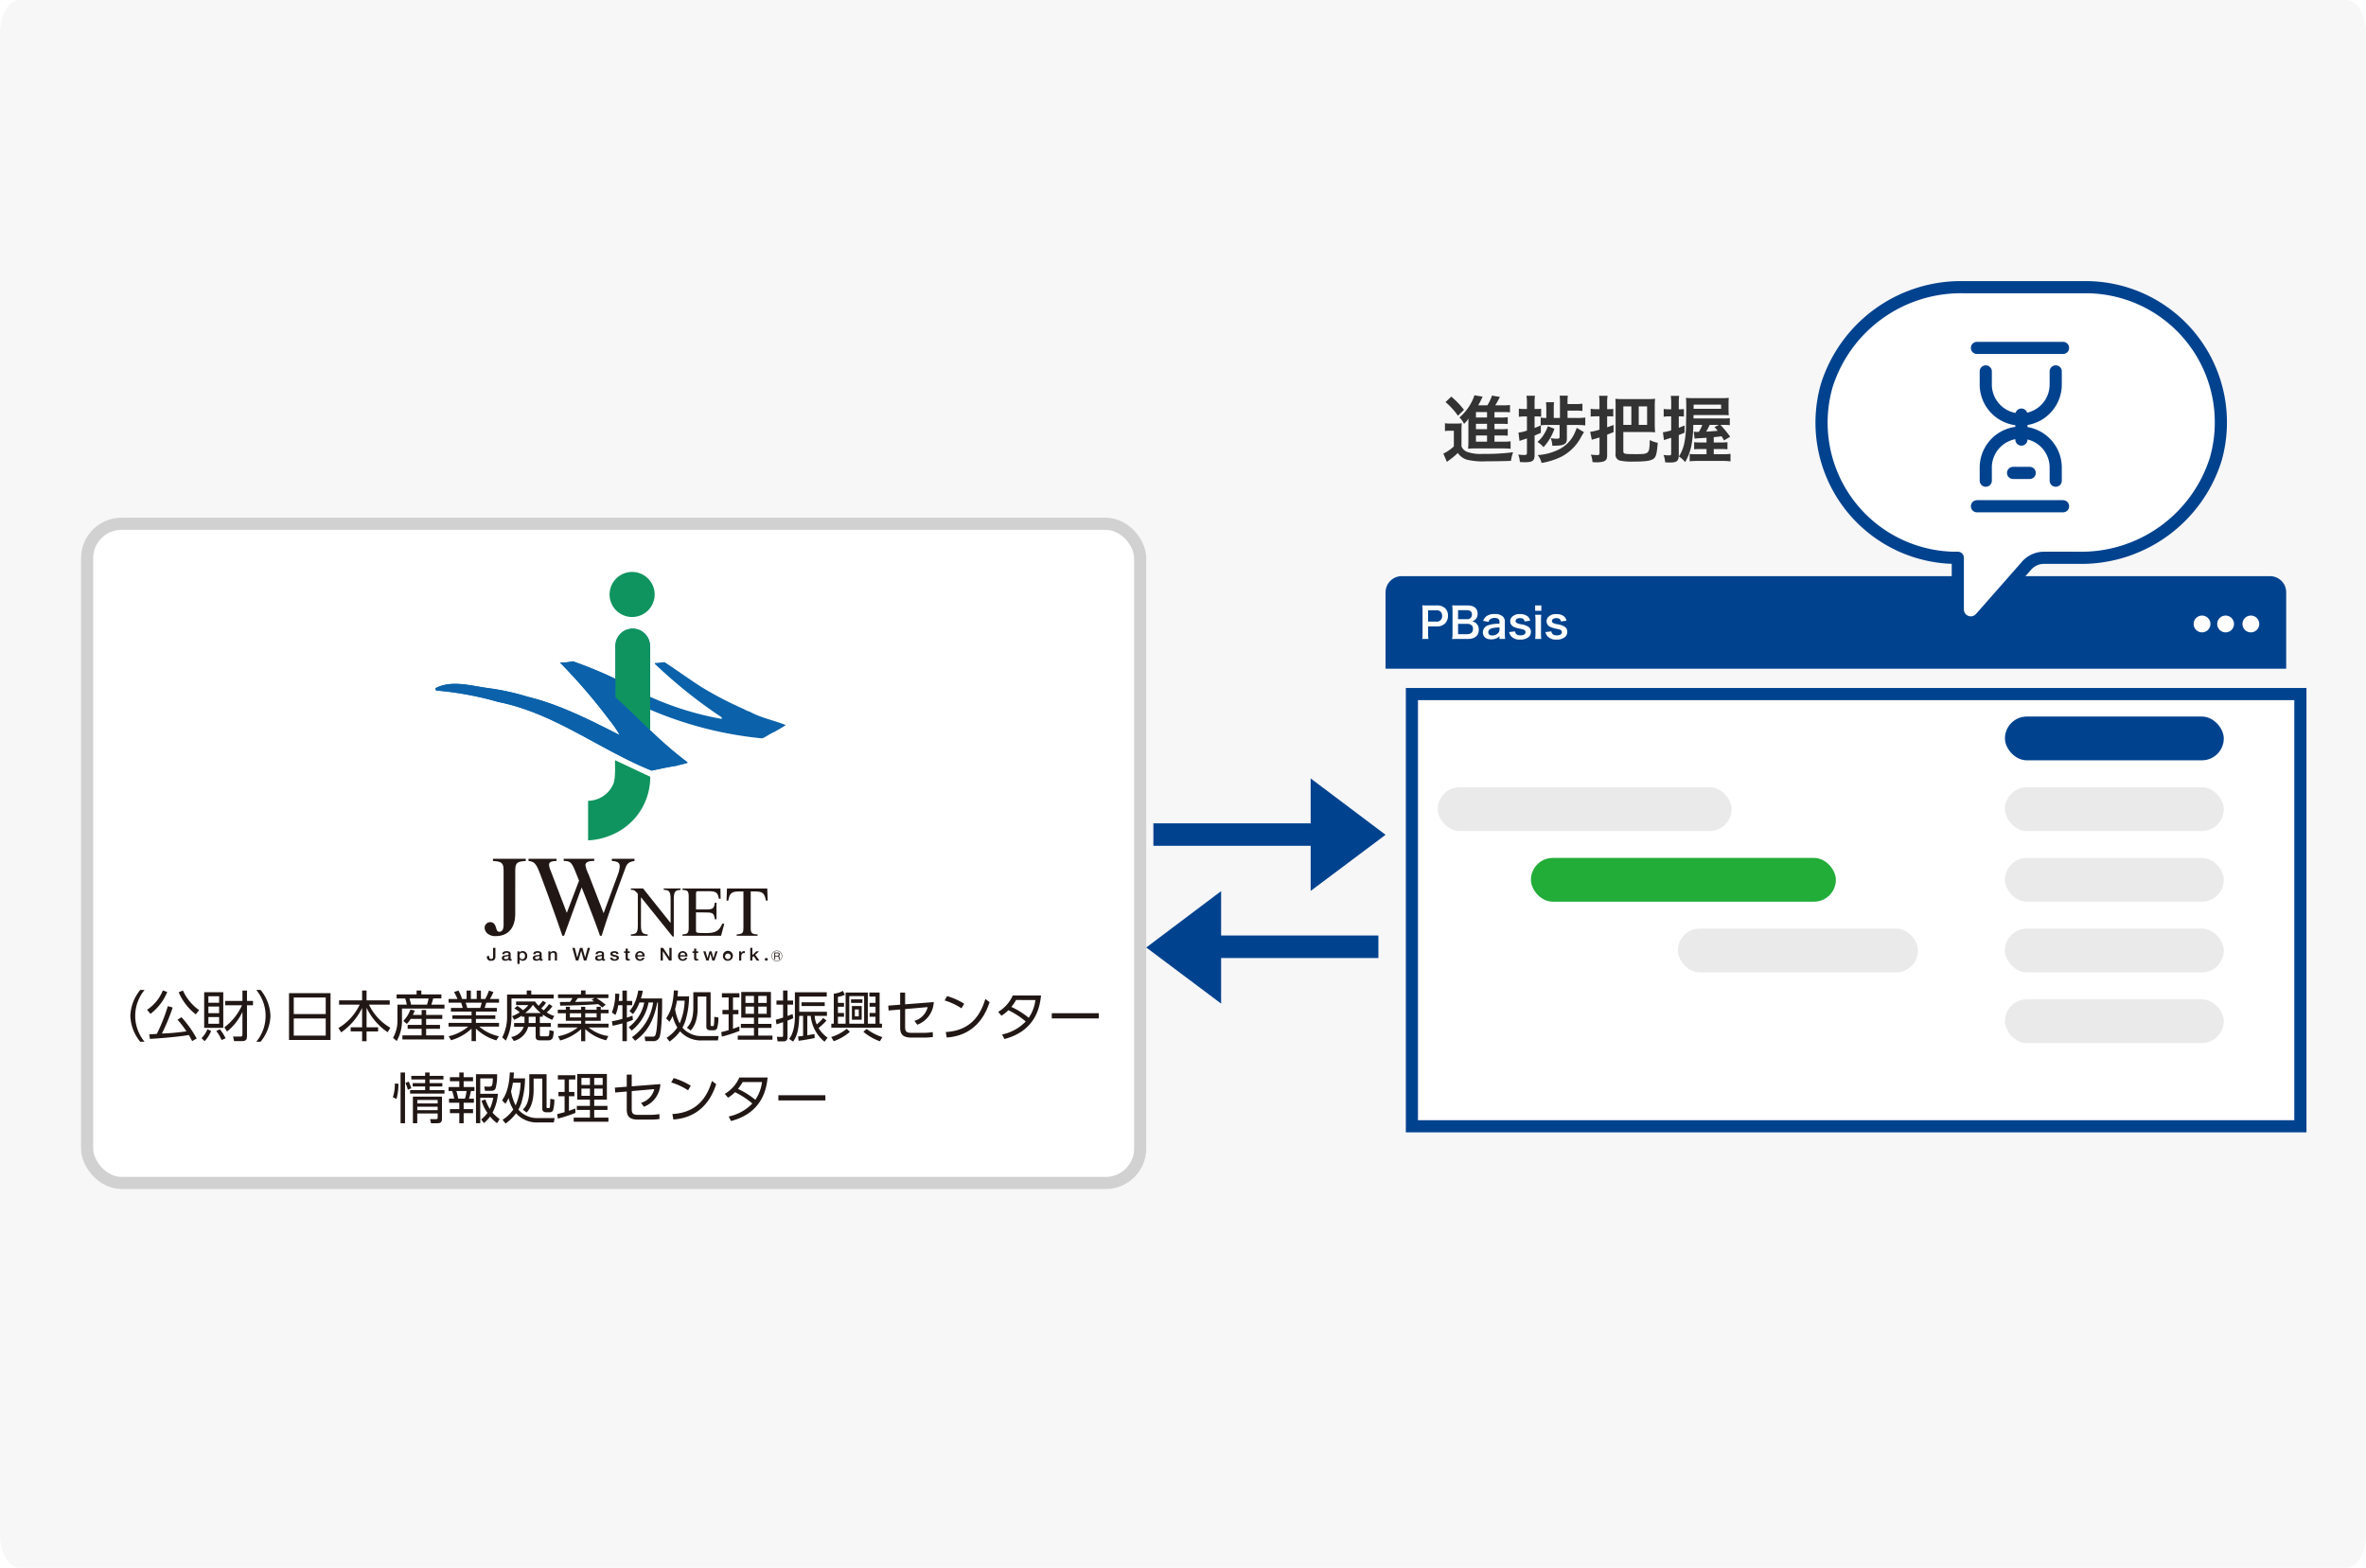<svg xmlns="http://www.w3.org/2000/svg" xmlns:xlink="http://www.w3.org/1999/xlink" width="584" height="387" viewBox="0 0 584 387">
  <defs>
    <filter id="長方形_79423" x="342" y="164.834" width="227.304" height="114.698" filterUnits="userSpaceOnUse">
      <feOffset dx="5" dy="5" input="SourceAlpha"/>
      <feGaussianBlur result="blur"/>
      <feFlood flood-color="#dbe5f4"/>
      <feComposite operator="in" in2="blur"/>
      <feComposite in="SourceGraphic"/>
    </filter>
  </defs>
  <g id="img09" transform="translate(-200 -1905.162)">
    <path id="パス_840933" data-name="パス 840933" d="M4.834,0H579.166C581.836,0,584,3.625,584,8.1V378.9c0,4.471-2.164,8.1-4.834,8.1H4.834C2.164,387,0,383.375,0,378.9V8.1C0,3.625,2.164,0,4.834,0Z" transform="translate(200 1905.162)" fill="#f7f7f7"/>
    <g id="JWNET" transform="translate(222.357 2044.702)">
      <g id="長方形_79453" data-name="長方形 79453" transform="translate(-2.357 -11.749)" fill="#fff" stroke="#d1d1d1" stroke-width="3">
        <rect width="262.934" height="165.736" rx="10" stroke="none"/>
        <rect x="1.5" y="1.5" width="259.934" height="162.736" rx="8.5" fill="none"/>
      </g>
      <g id="グループ_120771" data-name="グループ 120771" transform="translate(9.819 1.647)">
        <path id="パス_841097" data-name="パス 841097" d="M5.708,45.751a10.616,10.616,0,0,1-2.443-6.394,10.609,10.609,0,0,1,2.443-6.394H6.774a10.011,10.011,0,0,0,0,12.788Z" transform="translate(-3.265 70.228)" fill="#211714"/>
        <path id="パス_841098" data-name="パス 841098" d="M4.487,37.773A10.32,10.32,0,0,0,8.384,33l1.083.378a12.864,12.864,0,0,1-4.143,5.4Zm6.326-.567a49.328,49.328,0,0,1-2.659,6.434,53.122,53.122,0,0,0,6.06-.553,25.144,25.144,0,0,0-2.2-2.858l.972-.621a27.3,27.3,0,0,1,3.752,5.26l-1.12.634c-.378-.742-.594-1.12-.82-1.5-2.19.4-7.153.837-9.606.958L5.027,43.83c.472-.013,1.63-.081,1.876-.108a44.414,44.414,0,0,0,2.709-6.839Zm2.52-4.194a12.237,12.237,0,0,0,3.995,4.855l-.823,1.039a13.924,13.924,0,0,1-4.211-5.449Z" transform="translate(-0.364 70.313)" fill="#211714"/>
        <path id="パス_841099" data-name="パス 841099" d="M8.471,44.75a6.373,6.373,0,0,0,1.458-2.2l.914.418a8.273,8.273,0,0,1-1.6,2.524ZM13.839,42.2H9.129V33.416h4.71Zm-1.026-7.8H10.168v1.606h2.645Zm0,2.551H10.168v1.633h2.645Zm0,2.6H10.168V41.2h2.645Zm.621,5.669a10.418,10.418,0,0,0-1.323-2.24l.9-.418a12.087,12.087,0,0,1,1.4,2.213Zm.675-3.145a14,14,0,0,0,4.356-5.449H14.312V35.562h4.262V33.011h1.12v2.551h1.485v1.066H19.693v7.42c0,1-.148,1.427-1.269,1.427H16.508l-.24-1.13,1.67.014c.58,0,.634-.162.634-.634V38.275a13.683,13.683,0,0,1-3.806,4.842Z" transform="translate(9.094 70.342)" fill="#211714"/>
        <path id="パス_841100" data-name="パス 841100" d="M12.475,45.751a10.011,10.011,0,0,0,0-12.788h1.063a10.565,10.565,0,0,1,2.443,6.394,10.572,10.572,0,0,1-2.443,6.394Z" transform="translate(18.601 70.228)" fill="#211714"/>
        <path id="パス_841101" data-name="パス 841101" d="M25.122,44.768H14.871V33.2H25.122Zm-9.08-6.407h7.892V34.285H16.042Zm0,5.331h7.892V39.444H16.042Z" transform="translate(24.289 70.779)" fill="#211714"/>
        <path id="パス_841102" data-name="パス 841102" d="M24.328,35.432V33h1.1v2.429H31.15V36.5H26.025A13.132,13.132,0,0,0,31.288,42.2L30.637,43.3a15.026,15.026,0,0,1-5.206-6.043v4.828h2.848v1.022H25.431v2.416h-1.1V43.105H21.507V42.083h2.821V37.308a15.575,15.575,0,0,1-5.166,6.026l-.675-1.063A13.407,13.407,0,0,0,23.73,36.5H18.646V35.432Z" transform="translate(32.874 70.323)" fill="#211714"/>
        <path id="パス_841103" data-name="パス 841103" d="M28.293,33.972V33h1.174v.968h4.94v.985H32.383a11.751,11.751,0,0,1-.459,1.539h3.249v.972H24.68v2.753a10.019,10.019,0,0,1-1.3,5.26l-.9-.8a8.6,8.6,0,0,0,1.09-4.356V36.5h2.294a8.924,8.924,0,0,0-.391-1.539H23.357v-.985Zm1.242,5.061V37.819h1.11v1.215h3.988v.982H30.645V41.5h3.421v.958H30.645v1.62h4.434V45.09H24.788V44.078h4.747v-1.62H26.083V41.5h3.452V40.015H26.826a6.313,6.313,0,0,1-.945,1.228l-.86-.729a7.775,7.775,0,0,0,1.738-2.79l1.066.2a7.644,7.644,0,0,1-.445,1.107ZM30.858,36.5a8.573,8.573,0,0,0,.391-1.539h-4.72c.243.837.31,1.093.4,1.539Z" transform="translate(42.361 70.325)" fill="#211714"/>
        <path id="パス_841104" data-name="パス 841104" d="M38.335,45.3a11.974,11.974,0,0,1-5.034-2.9v3.087H32.224V42.408a12.4,12.4,0,0,1-5.044,2.858l-.611-.968a11.68,11.68,0,0,0,4.845-2.4H26.542v-.918h5.682v-.985H27.49v-.864h4.734v-.941H27.136V37.3h2.905a9.9,9.9,0,0,0-.395-1.3h-3.1v-.918h2.2a14.394,14.394,0,0,0-.85-1.714l1.09-.361a9.743,9.743,0,0,1,.891,2.075H31V33.018h1.053v2.065h1.444V33.018h1.039v2.065h1.076a14.918,14.918,0,0,0,.908-2.075l1.1.361a11.952,11.952,0,0,1-.877,1.714H39V36H35.851c-.175.607-.186.661-.4,1.3h3.01v.891H33.3v.941h4.791v.864H33.3v.985H39V41.9H34.127a10.88,10.88,0,0,0,4.855,2.389Zm-3.995-8a8.255,8.255,0,0,0,.378-1.3H30.78c.108.378.31,1.012.391,1.3Z" transform="translate(51.997 70.335)" fill="#211714"/>
        <path id="パス_841105" data-name="パス 841105" d="M36.524,34V33H37.64v1h5.534v.972H32.758v4.3a13.114,13.114,0,0,1-1.387,6.1l-.9-.793a11.167,11.167,0,0,0,1.2-5.358V34Zm3.965,5.49h-.729V41.03h2.713v.945H39.759v1.957c0,.148,0,.388.391.388h1.377c.526,0,.567-.24.594-1.522l1.066.24a6.591,6.591,0,0,1-.243,1.647,1.142,1.142,0,0,1-1.053.621H39.759c-.617,0-1.036-.175-1.036-.918V41.975H36.874a4.916,4.916,0,0,1-3.536,3.492l-.644-.985a4,4,0,0,0,3.087-2.507H33.406V41.03h2.551a2.612,2.612,0,0,0,.013-.351V39.491H35.3v-.283a9.44,9.44,0,0,1-1.876,1.026l-.513-.891a10.348,10.348,0,0,0,1.879-.945,8.159,8.159,0,0,0-1.326-.985l.742-.6a9.206,9.206,0,0,1,1.39,1.049,5.239,5.239,0,0,0,1.319-1.265h-3.02v-.877h4.683a8.262,8.262,0,0,0,.864,1.063,9.271,9.271,0,0,0,1.049-1.252l.8.486A7.351,7.351,0,0,1,40.1,37.4c.283.24.418.361.611.5A11.725,11.725,0,0,0,42.04,36.35l.823.526a7.851,7.851,0,0,1-1.4,1.549,6.864,6.864,0,0,0,1.849.864l-.5.958a11.623,11.623,0,0,1-2.321-1.309Zm-.483-.918a11.456,11.456,0,0,1-1.947-2.035,8.784,8.784,0,0,1-1.927,2.035Zm-3,2.456h1.714V39.491H37.009Z" transform="translate(61.316 70.323)" fill="#211714"/>
        <path id="パス_841106" data-name="パス 841106" d="M46.473,45.3a11.135,11.135,0,0,1-5.166-2.763v2.993H40.295V42.561a12.669,12.669,0,0,1-5.179,2.794L34.6,44.316a10.992,10.992,0,0,0,4.855-2.17H34.535v-.931h5.76v-.729H36.519V38.637H34.535v-.874h1.984v-.729h1v.729h2.777v-.729h1.012v.729h2.807v-.729h1.022v.729h1.93v.874h-1.93v1.849h-3.83v.729h5.76v.931H42.157a9.761,9.761,0,0,0,4.855,2.116Zm-.985-8.1a9.17,9.17,0,0,0-1.012-.827c-1.417.138-5.26.341-9.346.381l-.081-.891c.351-.014,2.075-.027,2.47-.027a4.379,4.379,0,0,0,.617-.945h-3.55v-.918h5.669V33h1.12v.972h5.652v.918H44.057a16.635,16.635,0,0,1,2.294,1.647Zm-5.193,1.441H37.518v1.012h2.777Zm3.317-3.749H39.485c-.229.31-.58.8-.7.931.958,0,3.631-.081,4.737-.108-.368-.243-.418-.27-.651-.418Zm.5,3.749H41.307v1.012h2.807Z" transform="translate(70.974 70.313)" fill="#211714"/>
        <path id="パス_841107" data-name="パス 841107" d="M41.095,35.581V33.017h1.093v2.564H43.5V36.63H42.188v3.064a11.738,11.738,0,0,0,1.387-.486l.108,1.053a13.618,13.618,0,0,1-1.495.54v4.707H41.095V41.125c-1.215.321-1.792.459-2.4.594l-.2-1.12a23.846,23.846,0,0,0,2.6-.594V36.63H40.056a8.625,8.625,0,0,1-.688,2.416l-.877-.621a12.02,12.02,0,0,0,.823-4.653l1.012.054c-.014.432-.037.806-.135,1.755Zm2.362,8.955a12.676,12.676,0,0,0,5.22-8.567H47.543A11.5,11.5,0,0,1,43.376,42.9l-.729-.847a9.987,9.987,0,0,0,3.833-6.087H45.3A10.289,10.289,0,0,1,43.7,38.83l-.874-.756c.469-.526,1.589-1.765,2.183-5.071l1.12.067a13.99,13.99,0,0,1-.472,1.9h5.233c.057,4.383-.24,8.375-.594,9.4a1.556,1.556,0,0,1-1.643,1.134h-1.9l-.189-1.12,1.876.014c.27,0,.6,0,.769-.324.55-1.147.621-6.515.648-8.108h-.162c-.553,2.645-1.525,6.735-5.463,9.444Z" transform="translate(80.364 70.323)" fill="#211714"/>
        <path id="パス_841108" data-name="パス 841108" d="M55.421,44.262l-.189,1.08H51.241A6.854,6.854,0,0,1,45.9,43.078a10.875,10.875,0,0,1-2.591,2.534l-.729-.931a9.121,9.121,0,0,0,2.645-2.534,9.786,9.786,0,0,1-1.161-2.834,9.65,9.65,0,0,1-.783,1.417l-.823-.85c.7-1,1.741-2.821,1.906-6.88l1.022.027c-.03.391-.04.634-.121,1.444h2.861a21.524,21.524,0,0,1-.921,6.07,8.72,8.72,0,0,1-.725,1.633,5.752,5.752,0,0,0,1.7,1.35,5.928,5.928,0,0,0,2.983.739ZM45.13,35.523a19.574,19.574,0,0,1-.459,2.116,11.919,11.919,0,0,0,1.134,3.5,15.018,15.018,0,0,0,1.228-5.611Zm8.31,5.962c0,.243.054.31.27.31h.31c.189,0,.226-.229.24-.324a17.825,17.825,0,0,0,.094-1.957l1,.162A8.544,8.544,0,0,1,55.02,42.4a.914.914,0,0,1-.81.432h-.8c-.186,0-1.022,0-1.022-.833V34.511H50.242v2.777c0,3.617-1.215,5.034-1.728,5.611l-.928-.712c.59-.634,1.589-1.687,1.589-4.98V33.444h4.265Z" transform="translate(89.784 70.313)" fill="#211714"/>
        <path id="パス_841109" data-name="パス 841109" d="M50.991,42.727a35.564,35.564,0,0,1-4.329,1.4l-.175-1.1c.472-.108,1.211-.324,1.836-.486V38.6H46.8V37.548h1.525V34.461h-1.66V33.421h4.316v1.039H49.4v3.087h1.34V38.6H49.4v3.6c.661-.229,1.08-.391,1.579-.58Zm7.771-9.616v6.34H55.634V40.99H58.9v1H55.634v1.9H59.14V44.9H50.573V43.891h4.005v-1.9H51.342v-1h3.236V39.451H51.437v-6.34Zm-4.184.972h-2.1v1.741h2.1Zm0,2.645h-2.1V38.5h2.1Zm3.145-2.645H55.634v1.741h2.089Zm0,2.645H55.634V38.5h2.089Z" transform="translate(99.349 70.579)" fill="#211714"/>
        <path id="パス_841110" data-name="パス 841110" d="M54.785,39.842a13.615,13.615,0,0,1-1.417.58v4.032c0,.324,0,1.107-.972,1.107H50.928l-.189-1.12,1.188.013c.3,0,.348-.054.348-.337v-3.3c-.766.256-1.076.364-1.63.526l-.162-1.12c1-.27,1.4-.4,1.792-.54V36.5h-1.63V35.486h1.63V33h1.093v2.483h1.38V36.5h-1.38v2.79c.3-.094.553-.2,1.259-.472Zm2.429-.58H56.27c-.121,3.455-.513,4.9-1.522,6.353l-.972-.675c1.441-1.755,1.414-5.1,1.414-5.382V33.448h7.865V34.5H56.27v3.752H63.1v1.009h-3.02a5.592,5.592,0,0,0,.509,2.119,10.66,10.66,0,0,0,1.579-1.593l.823.621a13.072,13.072,0,0,1-1.957,1.849,7.572,7.572,0,0,0,2.227,2.389l-.759,1a9.423,9.423,0,0,1-3.408-6.38h-.837v4.8c.766-.135,1.171-.219,1.765-.327l.057,1c-1.012.229-3.054.567-3.968.675l-.121-1.066c.607-.051.877-.094,1.228-.132Zm5.341-2.426H56.837v-.918h5.719Z" transform="translate(108.836 70.323)" fill="#211714"/>
        <path id="パス_841111" data-name="パス 841111" d="M54.538,44.415a11.271,11.271,0,0,0,3.82-2.021l.779.742a12.216,12.216,0,0,1-3.992,2.318Zm9.417-10.979h2.52v7.7h.58v.985h-12.5v-.985h.611v-7.42a5.871,5.871,0,0,0,2.251-.688l.469.972a5.82,5.82,0,0,1-1.7.5V36h1.5v.941h-1.5v1.542h1.5v.941h-1.5v1.714h1.9v-7.7h5.476v7.7h1.9V39.425H64v-.941h1.468V36.942H64V36h1.468V34.435H63.955Zm-1.3.891H58.988v6.812H62.66Zm-.432,1.66H59.42v-.864h2.807Zm-.175,4.167H59.64V36.77h2.412Zm-.715-2.547h-.968v1.711h.968Zm1.943,4.815a12.493,12.493,0,0,0,3.884,2.024l-.617,1.022a13.078,13.078,0,0,1-4.076-2.345Z" transform="translate(118.463 70.39)" fill="#211714"/>
        <path id="パス_841112" data-name="パス 841112" d="M58.781,37.578l-.071-1.2,2.932-.233V33.155h1.225v2.9l7.069-.55a6.259,6.259,0,0,1-4.059,5.584l-.715-.958a4.7,4.7,0,0,0,3.276-3.388l-5.571.486v4.45c0,1.255.5,1.417,1.687,1.417H67.28a13.691,13.691,0,0,0,2.412-.189l.027,1.215a15.519,15.519,0,0,1-2.362.148H64.473c-2.321,0-2.831-.958-2.831-2.524v-4.41Z" transform="translate(128.368 70.684)" fill="#211714"/>
        <path id="パス_841113" data-name="パス 841113" d="M66.985,36.431a16.073,16.073,0,0,0-4.154-1.944l.607-1.076A17.055,17.055,0,0,1,67.663,35.3Zm-3.87,5.854c6.822-.364,8.833-5.139,9.768-8.159l1.049.779c-.644,1.917-2.8,8.216-10.575,8.729Z" transform="translate(138.152 71.292)" fill="#211714"/>
        <path id="パス_841114" data-name="パス 841114" d="M66.75,37.416a8.9,8.9,0,0,0,3.6-4.049h6.974c-.243,2.2-.945,8.648-9.039,10.75L67.712,43a11.276,11.276,0,0,0,5.837-3.212A19.983,19.983,0,0,0,69.264,37a8.411,8.411,0,0,1-1.714,1.36Zm4.413-2.929A10.887,10.887,0,0,1,70,36.188a20.8,20.8,0,0,1,4.292,2.682,9.771,9.771,0,0,0,1.643-4.383Z" transform="translate(147.456 71.187)" fill="#211714"/>
        <path id="パス_841153" data-name="パス 841153" d="M0,0H11.6V1.282H0Z" transform="translate(227.436 108.937)" fill="#211714"/>
        <path id="パス_841115" data-name="パス 841115" d="M23.844,41.77a13.067,13.067,0,0,1-.486,3.776l-.891-.459a9.807,9.807,0,0,0,.486-3.357Zm1.63,9.765h-1.1V39h1.1Zm.7-8.28a10.107,10.107,0,0,0-.607-1.674l.813-.324a11.977,11.977,0,0,1,.644,1.633Zm5.358-1.633h3.151v.823H31.533v.9h3.681v.864H26.729v-.864H30.44v-.9H27.366v-.823H30.44v-.9H27.025V39.84H30.44V39h1.093v.837h3.425v.877H31.533Zm3.06,8.675c0,.914-.192,1.238-1.282,1.238H31.881l-.216-1.022h1.512c.351,0,.351-.246.351-.422v-.972H28.493v2.416H27.417V44.952h7.177Zm-1.066-4.508H28.5v.85h5.031Zm0,1.66H28.5v.85h5.031Z" transform="translate(42.323 84.568)" fill="#211714"/>
        <path id="パス_841116" data-name="パス 841116" d="M30.267,39v1.161h2.318v1H30.267v1.431h2.659v.982h-.85c-.121.621-.354,1.5-.476,1.89h1.2v1H30.267v1.579h2.318v1H30.267v2.483H29.2V49.038H26.883v-1H29.2V46.46H26.663v-1h1.269a12.538,12.538,0,0,0-.5-1.89h-.891v-.982H29.2V41.162H26.883v-1H29.2V39Zm.321,6.461a9.292,9.292,0,0,0,.395-1.89h-2.51a15.33,15.33,0,0,1,.459,1.89Zm7.919,6.057a9.639,9.639,0,0,1-1.711-1.66,8.268,8.268,0,0,1-1.525,1.62l-.675-.9a7.073,7.073,0,0,0,1.539-1.606,10.328,10.328,0,0,1-1.444-3.006l.941-.3a13.129,13.129,0,0,0,1.083,2.321,10.714,10.714,0,0,0,.864-2.753H34.367v6.286H33.314V39.435h5.21a12.094,12.094,0,0,1-.368,3.479c-.094.216-.28.607-1.12.607H35.541l-.189-1.039,1.309.013c.594,0,.756-.2.82-2.035H34.367V44.25h4.356A12.079,12.079,0,0,1,37.4,48.92a12.81,12.81,0,0,0,1.751,1.6Z" transform="translate(51.997 84.568)" fill="#211714"/>
        <path id="パス_841117" data-name="パス 841117" d="M43.421,50.262l-.189,1.08H39.241A6.854,6.854,0,0,1,33.9,49.078a10.875,10.875,0,0,1-2.591,2.534l-.729-.931a9.121,9.121,0,0,0,2.645-2.534,9.786,9.786,0,0,1-1.161-2.834,9.65,9.65,0,0,1-.783,1.417l-.823-.85c.7-1,1.741-2.821,1.906-6.88l1.022.027c-.03.391-.041.634-.121,1.444h2.861a21.525,21.525,0,0,1-.921,6.07,8.719,8.719,0,0,1-.725,1.633,5.753,5.753,0,0,0,1.7,1.35,5.928,5.928,0,0,0,2.983.739ZM33.13,41.523a19.575,19.575,0,0,1-.459,2.116,11.919,11.919,0,0,0,1.134,3.5,15.018,15.018,0,0,0,1.228-5.611Zm8.31,5.962c0,.243.054.31.27.31h.31c.189,0,.226-.229.24-.324a17.823,17.823,0,0,0,.094-1.957l1,.162A8.544,8.544,0,0,1,43.02,48.4a.914.914,0,0,1-.81.432h-.8c-.186,0-1.022,0-1.022-.833V40.511H38.242v2.777c0,3.617-1.215,5.034-1.728,5.611l-.928-.712c.59-.634,1.589-1.687,1.589-4.98V39.444h4.265Z" transform="translate(61.295 84.558)" fill="#211714"/>
        <path id="パス_841118" data-name="パス 841118" d="M38.991,48.727a35.559,35.559,0,0,1-4.329,1.4l-.175-1.1c.472-.108,1.211-.324,1.836-.486V44.6H34.8V43.548h1.525V40.461h-1.66V39.421h4.316v1.039H37.4v3.087h1.34V44.6H37.4v3.6c.661-.229,1.08-.391,1.579-.58Zm7.771-9.616v6.34H43.634V46.99H46.9v1H43.634v1.9H47.14V50.9H38.573V49.891h4.005v-1.9H39.342v-1h3.236V45.451H39.437v-6.34Zm-4.184.972h-2.1v1.741h2.1Zm0,2.645h-2.1V44.5h2.1Zm3.145-2.645H43.634v1.741h2.089Zm0,2.645H43.634V44.5h2.089Z" transform="translate(70.86 84.824)" fill="#211714"/>
        <path id="パス_841119" data-name="パス 841119" d="M38.781,43.579l-.071-1.2,2.932-.233V39.155h1.225v2.9l7.069-.55a6.259,6.259,0,0,1-4.059,5.584l-.715-.958a4.7,4.7,0,0,0,3.276-3.388l-5.571.486v4.45c0,1.255.5,1.417,1.687,1.417H47.28a13.691,13.691,0,0,0,2.413-.189l.027,1.215a15.52,15.52,0,0,1-2.362.148H44.473c-2.321,0-2.831-.958-2.831-2.524v-4.41Z" transform="translate(80.886 84.929)" fill="#211714"/>
        <path id="パス_841120" data-name="パス 841120" d="M46.985,42.431a16.072,16.072,0,0,0-4.154-1.944l.607-1.076A17.054,17.054,0,0,1,47.663,41.3Zm-3.87,5.854c6.822-.364,8.833-5.139,9.768-8.159l1.049.779c-.644,1.917-2.8,8.216-10.575,8.729Z" transform="translate(90.669 85.536)" fill="#211714"/>
        <path id="パス_841121" data-name="パス 841121" d="M46.75,43.416a8.9,8.9,0,0,0,3.6-4.049h6.974c-.243,2.2-.945,8.648-9.039,10.75L47.712,49a11.276,11.276,0,0,0,5.837-3.212A19.983,19.983,0,0,0,49.264,43a8.41,8.41,0,0,1-1.714,1.36Zm4.413-2.929A10.886,10.886,0,0,1,50,42.188a20.8,20.8,0,0,1,4.292,2.682,9.771,9.771,0,0,0,1.643-4.383Z" transform="translate(99.974 85.432)" fill="#211714"/>
        <path id="パス_841152" data-name="パス 841152" d="M0,0H11.6V1.282H0Z" transform="translate(159.954 129.182)" fill="#211714"/>
        <path id="パス_841122" data-name="パス 841122" d="M43.886,13.508a5.564,5.564,0,1,0-5.564-5.567,5.56,5.56,0,0,0,5.564,5.567" transform="translate(79.965 -2.38)" fill="#10945f"/>
        <path id="パス_841123" data-name="パス 841123" d="M52.725,31.37A1.27,1.27,0,1,1,51.453,30.1,1.274,1.274,0,0,1,52.725,31.37Z" transform="translate(108.127 63.433)" fill="none" stroke="#221714" stroke-width="0.095"/>
        <path id="パス_841124" data-name="パス 841124" d="M50.6,31.919h-.226V30.225h.779c.28,0,.56.094.56.456a.42.42,0,0,1-.24.408c.1.04.2.081.2.317l.02.307c0,.1.01.132.081.169v.037h-.28a1.948,1.948,0,0,1-.037-.422c0-.138-.03-.3-.307-.3H50.6Zm0-.921h.533c.169,0,.341-.04.341-.294s-.186-.283-.3-.283H50.6Z" transform="translate(108.571 63.728)" fill="#211714"/>
        <path id="パス_841125" data-name="パス 841125" d="M36.74,36.889c0,5.469-3.975,5.554-4.737,5.554a2.959,2.959,0,0,1-2.2-.705,2.064,2.064,0,0,1-.621-1.35,1.428,1.428,0,0,1,1.3-1.39c1.92,0,1.215,2.379,2.288,2.379.678,0,1.1-.4,1.1-1.866V26.446c0-2-.337-2.4-2.625-2.544v-.533h8.1V23.9c-2.2.145-2.6.456-2.6,2.544Z" transform="translate(58.258 47.451)" fill="#211714"/>
        <path id="パス_841126" data-name="パス 841126" d="M58.556,23.9c-1.383.226-1.839.624-2.234,1.721-1.947,5.25-4.2,11.3-5.868,16.742h-.422c-.989-2.939-3.3-8.867-4.518-11.938L41.17,42.368h-.422c-1.441-4.326-4.376-12.339-5.449-15.16-.9-2.345-1.3-3.162-2.908-3.3v-.536h6.917V23.9c-1.269.061-1.836.226-1.836.958a3.843,3.843,0,0,0,.314,1.245l4.062,10.608,3.02-7.953-.931-2.318C43,24.107,42.58,23.931,41.085,23.9v-.536H48.62V23.9c-.874,0-2.173.061-2.173,1.076a8.8,8.8,0,0,0,.763,2.2L50.931,36.8l3.529-9.569a6.444,6.444,0,0,0,.452-2.031c0-1.1-.985-1.215-1.944-1.3v-.536h5.588Z" transform="translate(65.881 47.448)" fill="#211714"/>
        <path id="パス_841127" data-name="パス 841127" d="M52.139,25.872c-1.11.128-1.67.192-1.67,2.257V37.4h-.3L42.4,27.741h-.034v6.876c0,1.819.371,2.2,1.653,2.261v.334h-4.14v-.334c1.34-.088,1.714-.354,1.714-2.261V26.847c-.725-.887-1.009-.975-1.714-.975v-.334h3.013l6.758,8.483h.034V28.129c0-2.031-.493-2.17-1.694-2.257v-.334h4.147Z" transform="translate(83.666 52.6)" fill="#211714"/>
        <path id="パス_841128" data-name="パス 841128" d="M53.178,37.213H43.656v-.337c1.124-.071,1.532-.229,1.532-1.586V27.456c0-1.39-.429-1.495-1.532-1.582v-.334h9.363l.051,2.524h-.439c-.263-1.579-.725-1.856-2.679-1.856H47.57c-.371,0-.58,0-.58.6v3.914H49.7c1.572,0,1.751-.422,1.94-1.674h.408v4.093h-.408c-.209-1.41-.476-1.657-1.94-1.677l-2.713-.03V35.8c0,.725,0,.742,2.625.742,2.2,0,3.087-.533,3.86-2.308h.5Z" transform="translate(92.628 52.603)" fill="#211714"/>
        <path id="パス_841129" data-name="パス 841129" d="M54.545,37.213H49.393v-.337C51,36.805,51.05,36.4,51.05,35.1V26.275H50.1c-1.94,0-2.416.341-2.8,2.264h-.418l.1-3h9.95l.108,3H56.61c-.378-1.944-.864-2.264-2.807-2.264h-.952V35.29c0,1.2.216,1.532,1.694,1.586Z" transform="translate(100.273 52.603)" fill="#211714"/>
        <path id="パス_841130" data-name="パス 841130" d="M31.451,32c0,.543-.138,1.076-1.1,1.076a.905.905,0,0,1-1-1v-.165h.59v.162c0,.351.108.557.459.557.381,0,.472-.213.472-.6V29.884h.584Z" transform="translate(58.654 62.918)" fill="#211714"/>
        <path id="パス_841131" data-name="パス 841131" d="M32.608,31.943c0,.125.027.175.132.175a.675.675,0,0,0,.128-.01v.344a1.6,1.6,0,0,1-.341.054c-.213,0-.368-.067-.412-.273a1.315,1.315,0,0,1-.847.273c-.432,0-.827-.213-.827-.661,0-.557.486-.651.935-.705.391-.061.729-.02.729-.321,0-.253-.29-.3-.5-.3-.3,0-.52.118-.54.361h-.533c.034-.584.567-.756,1.1-.756.472,0,.972.186.972.661Zm-.53-.631a1.936,1.936,0,0,1-.665.135c-.229.04-.439.118-.439.381,0,.219.31.29.5.29.233,0,.607-.118.607-.432Z" transform="translate(61.257 63.481)" fill="#211714"/>
        <path id="パス_841132" data-name="パス 841132" d="M31.58,30.185h.513v.307h.01a.83.83,0,0,1,.746-.371,1.094,1.094,0,0,1,1.14,1.208,1.057,1.057,0,0,1-1.046,1.178.978.978,0,0,1-.817-.354H32.12v1.127h-.54Zm1.2.331c-.445,0-.675.321-.675.8,0,.452.243.8.675.8.489,0,.675-.408.675-.8a.715.715,0,0,0-.675-.8" transform="translate(63.958 63.481)" fill="#211714"/>
        <path id="パス_841133" data-name="パス 841133" d="M34.879,31.943c0,.125.024.175.121.175a.669.669,0,0,0,.135-.01v.344a1.6,1.6,0,0,1-.337.054c-.219,0-.375-.067-.412-.273a1.321,1.321,0,0,1-.847.273c-.435,0-.83-.213-.83-.661,0-.557.483-.651.931-.705.388-.061.732-.02.732-.321,0-.253-.283-.3-.506-.3-.3,0-.509.118-.53.361H32.8c.04-.584.567-.756,1.107-.756.483,0,.975.186.975.661Zm-.54-.631a1.86,1.86,0,0,1-.655.135c-.229.04-.439.118-.439.381,0,.219.3.29.489.29.24,0,.6-.118.6-.432Z" transform="translate(66.638 63.481)" fill="#211714"/>
        <path id="パス_841134" data-name="パス 841134" d="M33.844,30.185h.506v.334l.01.01a.877.877,0,0,1,.756-.408c.53,0,.857.27.857.773v1.552h-.53V31.029c-.014-.358-.159-.509-.476-.509a.571.571,0,0,0-.59.594v1.333h-.533Z" transform="translate(69.333 63.481)" fill="#211714"/>
        <path id="パス_841135" data-name="パス 841135" d="M35.6,29.884h.594l.611,2.389h.007l.675-2.389h.6l.658,2.389h.01l.628-2.389h.59l-.925,3.124h-.6l-.668-2.385h-.01l-.692,2.385h-.6Z" transform="translate(73.497 62.918)" fill="#211714"/>
        <path id="パス_841136" data-name="パス 841136" d="M39.433,31.943c0,.125.03.175.135.175a.641.641,0,0,0,.128-.01v.344a1.6,1.6,0,0,1-.337.054c-.219,0-.375-.067-.418-.273a1.3,1.3,0,0,1-.84.273c-.435,0-.83-.213-.83-.661,0-.557.479-.651.931-.705.388-.061.732-.02.732-.321,0-.253-.29-.3-.506-.3-.294,0-.513.118-.53.361h-.543c.037-.584.574-.756,1.11-.756.472,0,.968.186.968.661Zm-.533-.631a1.88,1.88,0,0,1-.658.135c-.233.04-.435.118-.435.381,0,.219.307.29.5.29.233,0,.6-.118.6-.432Z" transform="translate(77.467 63.481)" fill="#211714"/>
        <path id="パス_841137" data-name="パス 841137" d="M38.9,31.721c.027.287.26.395.547.395.2,0,.557-.037.54-.3s-.4-.294-.793-.368-.783-.213-.783-.675c0-.493.574-.648,1.022-.648.493,0,.945.192,1.009.7h-.563c-.04-.236-.256-.3-.486-.3-.155,0-.442.037-.442.233,0,.243.391.28.786.361s.786.216.786.661c0,.536-.587.732-1.08.732-.614,0-1.076-.25-1.083-.783Z" transform="translate(80.067 63.483)" fill="#211714"/>
        <path id="パス_841138" data-name="パス 841138" d="M39.378,30.615h.4V29.94h.536v.675H40.8v.375h-.486v1.2c0,.206.024.31.26.31a1.29,1.29,0,0,0,.226-.014v.381c-.118.01-.229.027-.354.027-.553,0-.658-.2-.668-.58V30.989h-.4Z" transform="translate(82.472 63.051)" fill="#211714"/>
        <path id="パス_841139" data-name="パス 841139" d="M40.732,31.448a.619.619,0,0,0,.655.668.559.559,0,0,0,.59-.375h.506a1.049,1.049,0,0,1-1.1.766A1.105,1.105,0,0,1,40.2,31.32a1.166,1.166,0,1,1,2.321.128Zm1.248-.327a.6.6,0,0,0-.611-.6.613.613,0,0,0-.638.6Z" transform="translate(84.421 63.483)" fill="#211714"/>
        <path id="パス_841140" data-name="パス 841140" d="M42.053,29.884h.621l1.532,2.3h.01v-2.3h.56v3.124h-.624l-1.528-2.294H42.61v2.294h-.557Z" transform="translate(88.823 62.918)" fill="#211714"/>
        <path id="パス_841141" data-name="パス 841141" d="M43.859,31.448a.623.623,0,0,0,.658.668.559.559,0,0,0,.59-.375h.506a1.052,1.052,0,0,1-1.1.766,1.107,1.107,0,0,1-1.188-1.188,1.165,1.165,0,1,1,2.318.128Zm1.252-.327a.6.6,0,0,0-.611-.6.62.62,0,0,0-.641.6Z" transform="translate(91.852 63.483)" fill="#211714"/>
        <path id="パス_841142" data-name="パス 841142" d="M44.387,30.615h.4V29.94h.536v.675H45.8v.375h-.479v1.2c0,.206.02.31.263.31a1.16,1.16,0,0,0,.216-.014v.381c-.108.01-.226.027-.341.027-.56,0-.665-.2-.675-.58V30.989h-.4Z" transform="translate(94.364 63.051)" fill="#211714"/>
        <path id="パス_841143" data-name="パス 841143" d="M45.177,30.14h.57l.476,1.687h.01l.459-1.687h.536l.442,1.687h.01l.493-1.687h.547L47.954,32.4H47.4l-.452-1.68h-.007l-.452,1.68h-.56Z" transform="translate(96.239 63.525)" fill="#211714"/>
        <path id="パス_841144" data-name="パス 841144" d="M46.615,31.312a1.229,1.229,0,1,1,1.221,1.194,1.131,1.131,0,0,1-1.221-1.194m1.916,0a.7.7,0,1,0-.7.806.717.717,0,0,0,.7-.806" transform="translate(99.653 63.481)" fill="#211714"/>
        <path id="パス_841145" data-name="パス 841145" d="M47.8,30.185h.5v.439h.007a.791.791,0,0,1,.709-.5.936.936,0,0,1,.2.017v.482a1.259,1.259,0,0,0-.229-.024c-.361,0-.651.28-.651.776v1.073H47.8Z" transform="translate(102.457 63.481)" fill="#211714"/>
        <path id="パス_841146" data-name="パス 841146" d="M48.61,29.884h.536v1.782l.972-.918h.658l-.931.833,1.019,1.427h-.655l-.742-1.09-.321.277v.813H48.61Z" transform="translate(104.39 62.918)" fill="#211714"/>
        <path id="パス_841151" data-name="パス 841151" d="M0,0H.655V.59H0Z" transform="translate(156.64 95.336)" fill="#211714"/>
        <path id="パス_841147" data-name="パス 841147" d="M103.187,27.014a5.861,5.861,0,0,1-1.468-.644A87.978,87.978,0,0,1,91.31,20.957c-3.054-1.94-6.168-4.235-9.168-6.175l-2.412.236v.175A120.756,120.756,0,0,0,96.193,28.367c0,.115.236.287,0,.415A74.989,74.989,0,0,1,78.6,23.346V10.794h-.04a4.263,4.263,0,0,0-8.526,0V23.457l-.007-.01s.007-4.41.007-4.518A105.588,105.588,0,0,0,59.5,14.58a11.2,11.2,0,0,1-3.175.3A140.9,140.9,0,0,1,68.613,29.166a26.506,26.506,0,0,1,2.48,3.644c-7.295-3.7-14.765-7.521-22.7-9.464a60.49,60.49,0,0,0-9.643-2.116c-4.174-.53-9.174-2.119-13.112,0l-.061.233c.175.061.118.476.408.354a80.1,80.1,0,0,1,15.17,2.821C54.978,27.4,66.143,36.4,78.964,41.573c2-.415,4-.881,6.053-1.178.948-.294,2-.469,2.824-.766l-.118-.175A99.646,99.646,0,0,1,78.6,31.592V26.521A92.747,92.747,0,0,0,106.244,33.6c1.059-.415,1.94-1.174,3-1.589.938-.533,1.994-1.12,2.817-1.7-2.942-1.178-6.114-1.768-8.877-3.293" transform="translate(49.711 7.487)" fill="#0b62aa"/>
        <path id="パス_841148" data-name="パス 841148" d="M47.275,10.791a4.265,4.265,0,1,0-8.53,0V28.606l8.564,6.05V10.791Z" transform="translate(80.969 7.463)" fill="#10945f"/>
        <path id="パス_841149" data-name="パス 841149" d="M70.024,13.252c0,.108,0,4.521,0,4.521,5.82,5.287,11.286,11.246,17.7,16.007l.118.175c-.82.3-1.883.472-2.824.766-2.055.3-4.056.763-6.057,1.174-12.815-5.173-23.983-14.171-37.8-16.931a79.609,79.609,0,0,0-15.173-2.821c-.294.115-.233-.294-.408-.354l.057-.24c3.944-2.119,8.938-.526,13.112,0a59.862,59.862,0,0,1,9.64,2.122c7.939,1.937,15.41,5.76,22.7,9.464A26.072,26.072,0,0,0,68.6,23.489,140.531,140.531,0,0,0,56.318,9.2a11.6,11.6,0,0,0,3.178-.29,103.123,103.123,0,0,1,10.527,4.339" transform="translate(49.69 13.13)" fill="#0b62aa"/>
        <path id="パス_841150" data-name="パス 841150" d="M52.095,20.245a15.454,15.454,0,0,1-9.643,14.408,16.464,16.464,0,0,1-5.7,1.292V26.183a6.878,6.878,0,0,0,6.235-4.177c.557-1.373.408-4.164.408-5.854Z" transform="translate(76.23 30.316)" fill="#10945f"/>
      </g>
    </g>
    <g id="グループ_120774" data-name="グループ 120774" transform="translate(9 12.52)">
      <path id="長方形_79454" data-name="長方形 79454" d="M4,0H218.3a4,4,0,0,1,4,4V22.854a0,0,0,0,1,0,0H0a0,0,0,0,1,0,0V4A4,4,0,0,1,4,0Z" transform="translate(533 2034.87)" fill="#00428e"/>
      <path id="パス_841154" data-name="パス 841154" d="M3.312-11.375a8.372,8.372,0,0,1-.083-1.35V-14.46H5.213a2.943,2.943,0,0,0,2.213-.748,2.667,2.667,0,0,0,.7-1.911,2.429,2.429,0,0,0-.644-1.787,2.95,2.95,0,0,0-2.213-.738H3.094c-.551,0-.873-.01-1.319-.031a9.379,9.379,0,0,1,.083,1.34v5.62a8.4,8.4,0,0,1-.083,1.34Zm-.083-4.28v-2.794H5.213a1.418,1.418,0,0,1,1.132.374,1.4,1.4,0,0,1,.343,1,1.307,1.307,0,0,1-1.475,1.423Zm9.817,4.28c1.724,0,2.69-.821,2.69-2.275a2.051,2.051,0,0,0-.644-1.589,1.9,1.9,0,0,0-1.049-.478,1.758,1.758,0,0,0,.821-.436,1.858,1.858,0,0,0,.582-1.465c0-1.3-.9-2.026-2.514-2.026H10.48c-.706,0-.873,0-1.309-.021a9.9,9.9,0,0,1,.083,1.278v5.641a7.414,7.414,0,0,1-.093,1.4c.426-.021.727-.031,1.33-.031Zm-2.42-4.882V-18.48h2.15a1.474,1.474,0,0,1,1,.322,1.058,1.058,0,0,1,.27.769,1.1,1.1,0,0,1-1.257,1.132Zm0,1.153h2.213a1.7,1.7,0,0,1,1.132.353,1.126,1.126,0,0,1,.332.9c0,.841-.519,1.3-1.444,1.3H10.626Zm10.222,3.729h1.4a8.355,8.355,0,0,1-.083-1.3v-2.794a1.744,1.744,0,0,0-.488-1.434,2.7,2.7,0,0,0-2.046-.613,3.11,3.11,0,0,0-1.984.53,2.171,2.171,0,0,0-.821,1.153l1.33.239a1.132,1.132,0,0,1,.416-.665,1.874,1.874,0,0,1,1.08-.3c.789,0,1.195.312,1.195.914v.53a7.858,7.858,0,0,0-2.929.416,1.843,1.843,0,0,0-1.174,1.683c0,1.091.769,1.745,2.036,1.745a3.676,3.676,0,0,0,.966-.125,2.253,2.253,0,0,0,1.1-.654Zm0-2.317a1.238,1.238,0,0,1-.374.914,2.109,2.109,0,0,1-1.444.551c-.582,0-.945-.3-.945-.789,0-.81.779-1.153,2.763-1.195Zm2.379.623a2.336,2.336,0,0,0,.405.925,2.744,2.744,0,0,0,2.317.925,3.067,3.067,0,0,0,2.15-.675,1.67,1.67,0,0,0,.509-1.174,1.476,1.476,0,0,0-.6-1.288,4.465,4.465,0,0,0-1.828-.634,4.376,4.376,0,0,1-1.039-.312.56.56,0,0,1-.322-.488c0-.436.436-.727,1.08-.727.675,0,1.028.249,1.143.821l1.371-.177a2.022,2.022,0,0,0-.561-1.028,2.834,2.834,0,0,0-1.953-.6,2.505,2.505,0,0,0-2.078.81,1.546,1.546,0,0,0-.322.966,1.487,1.487,0,0,0,.914,1.382,6.28,6.28,0,0,0,1.5.447c.831.187.893.2,1.091.332a.635.635,0,0,1,.27.519c0,.488-.478.789-1.247.789-.81,0-1.195-.28-1.371-.987Zm6.42-6.576v1.319h1.527v-1.319Zm0,2.306a8.538,8.538,0,0,1,.083,1.35v3.262a9.336,9.336,0,0,1-.083,1.35h1.517a10.435,10.435,0,0,1-.073-1.361v-3.241a9.337,9.337,0,0,1,.073-1.361ZM32.2-13.068a2.336,2.336,0,0,0,.405.925,2.744,2.744,0,0,0,2.317.925,3.067,3.067,0,0,0,2.15-.675,1.67,1.67,0,0,0,.509-1.174,1.476,1.476,0,0,0-.6-1.288,4.465,4.465,0,0,0-1.828-.634,4.376,4.376,0,0,1-1.039-.312.56.56,0,0,1-.322-.488c0-.436.436-.727,1.08-.727.675,0,1.028.249,1.143.821l1.371-.177a2.022,2.022,0,0,0-.561-1.028,2.834,2.834,0,0,0-1.953-.6,2.505,2.505,0,0,0-2.078.81,1.546,1.546,0,0,0-.322.966,1.487,1.487,0,0,0,.914,1.382,6.28,6.28,0,0,0,1.5.447c.831.187.893.2,1.091.332a.635.635,0,0,1,.27.519c0,.488-.478.789-1.247.789-.81,0-1.195-.28-1.371-.987Z" transform="translate(540.273 2061.744)" fill="#fff"/>
      <g id="グループ_120772" data-name="グループ 120772" transform="translate(732.45 2044.596)">
        <circle id="楕円形_1731" data-name="楕円形 1731" cx="2.078" cy="2.078" r="2.078" transform="translate(5.817 0)" fill="#fff"/>
        <circle id="楕円形_1733" data-name="楕円形 1733" cx="2.078" cy="2.078" r="2.078" transform="translate(0 0)" fill="#fff"/>
        <circle id="楕円形_1732" data-name="楕円形 1732" cx="2.078" cy="2.078" r="2.078" transform="translate(12.05 0)" fill="#fff"/>
      </g>
      <g id="グループ_120773" data-name="グループ 120773" transform="translate(533 2057.477)">
        <g transform="matrix(1, 0, 0, 1, -342, -164.83)" filter="url(#長方形_79423)">
          <g id="長方形_79423-2" data-name="長方形 79423" transform="translate(342 164.83)" fill="#fff" stroke="#00428e" stroke-width="3">
            <rect width="222.304" height="109.698" stroke="none"/>
            <rect x="1.5" y="1.5" width="219.304" height="106.698" fill="none"/>
          </g>
        </g>
        <rect id="長方形_79447" data-name="長方形 79447" width="54.018" height="10.804" rx="5.402" transform="translate(152.878 12.05)" fill="#00428e"/>
        <rect id="長方形_79455" data-name="長方形 79455" width="72.541" height="10.804" rx="5.402" transform="translate(12.878 29.498)" fill="#eaeaea"/>
        <rect id="長方形_79456" data-name="長方形 79456" width="75.274" height="10.804" rx="5.402" transform="translate(35.878 46.951)" fill="#22ac38"/>
        <rect id="長方形_79457" data-name="長方形 79457" width="59.27" height="10.804" rx="5.402" transform="translate(72.148 64.403)" fill="#eaeaea"/>
        <rect id="長方形_79452" data-name="長方形 79452" width="54.018" height="10.804" rx="5.402" transform="translate(152.878 64.403)" fill="#eaeaea"/>
        <rect id="長方形_79448" data-name="長方形 79448" width="54.018" height="10.804" rx="5.402" transform="translate(152.878 29.502)" fill="#eaeaea"/>
        <rect id="長方形_79451" data-name="長方形 79451" width="54.018" height="10.804" rx="5.402" transform="translate(152.878 81.855)" fill="#eaeaea"/>
        <rect id="長方形_79449" data-name="長方形 79449" width="54.018" height="10.804" rx="5.402" transform="translate(152.878 46.953)" fill="#eaeaea"/>
      </g>
      <path id="_1109_sy_m" data-name="1109_sy_m" d="M80.316,16.006H49.633A34.719,34.719,0,0,0,15.742,40.428,33.373,33.373,0,0,0,46.787,82.8h1.345v12.78a3.208,3.208,0,0,0,5.588,2.121L65,84.874a5.743,5.743,0,0,1,4.346-2.07h8.589a34.77,34.77,0,0,0,33.891-24.422A33.373,33.373,0,0,0,80.316,16.006Z" transform="translate(626.113 1947.533)" fill="#fff" stroke="#00428e" stroke-linecap="round" stroke-linejoin="round" stroke-width="3"/>
      <g id="i_a" transform="translate(665.896 1974.414)">
        <g id="Rectangle">
          <rect id="rect" width="48" height="48" fill="none"/>
        </g>
        <g id="icon_data" transform="translate(13.074 4.114)">
          <path id="パス_841016" data-name="パス 841016" d="M16,38.869V35.632a8.632,8.632,0,1,1,17.264,0v3.237" transform="translate(-13.822 -6.096)" fill="none" stroke="#00428e" stroke-linecap="round" stroke-linejoin="round" stroke-width="3"/>
          <path id="パス_841017" data-name="パス 841017" d="M33.264,10v3.237a8.632,8.632,0,0,1-17.264,0V10" transform="translate(-13.822 -4.201)" fill="none" stroke="#00428e" stroke-linecap="round" stroke-linejoin="round" stroke-width="3"/>
          <line id="線_12691" data-name="線 12691" y2="6.171" transform="translate(10.971 16.457)" fill="none" stroke="#00428e" stroke-linecap="round" stroke-linejoin="round" stroke-width="3"/>
          <line id="線_12692" data-name="線 12692" x2="21.257" transform="translate(0 39.086)" fill="none" stroke="#00428e" stroke-linecap="round" stroke-linejoin="round" stroke-width="3"/>
          <line id="線_12693" data-name="線 12693" x2="21.257" transform="translate(0 0)" fill="none" stroke="#00428e" stroke-linecap="round" stroke-linejoin="round" stroke-width="3"/>
          <line id="線_12694" data-name="線 12694" x2="4.114" transform="translate(8.914 30.857)" fill="none" stroke="#00428e" stroke-linecap="round" stroke-linejoin="round" stroke-width="3"/>
        </g>
      </g>
      <path id="パス_841948" data-name="パス 841948" d="M13.05-5.274h1.458c.99,0,1.314.018,1.818.054V-6.894a13.767,13.767,0,0,1-1.818.072H13.05V-8.154h1.458c.99,0,1.314.018,1.818.054V-9.774a13.767,13.767,0,0,1-1.818.072H13.05v-1.35h2.3a11.9,11.9,0,0,1,1.53.072V-12.8a12.119,12.119,0,0,1-1.782.09H13.23a12.106,12.106,0,0,0,.738-1.278c.252-.468.306-.576.432-.792l-1.962-.342a10.826,10.826,0,0,1-1.152,2.412H9.036c.342-.612.522-.954.54-.99.27-.594.27-.594.558-1.152l-2.052-.342a3.751,3.751,0,0,1-.27.792,12.5,12.5,0,0,1-3.4,4.68A5.878,5.878,0,0,1,5.544-8.136a7.466,7.466,0,0,0,1.1-1.314c-.036.432-.036.684-.036,1.062v4.572A16.042,16.042,0,0,1,6.534-2,13.055,13.055,0,0,1,8.172-2.07h7.056a12.388,12.388,0,0,1,1.8.09V-3.834a11.491,11.491,0,0,1-1.818.09H13.05Zm-1.836,0v1.53H8.478v-1.53Zm0-1.548H8.478V-8.154h2.736Zm0-2.88H8.478v-1.35h2.736ZM.972-13.518a18.157,18.157,0,0,1,3.06,3.366L5.526-11.61a21.865,21.865,0,0,0-3.132-3.258ZM.828-6.354a6.322,6.322,0,0,1,1.206-.09h.99v3.87A10.759,10.759,0,0,1,.432-.792L1.314,1.26A6.743,6.743,0,0,1,1.908.792,16.752,16.752,0,0,0,4-.954,4.216,4.216,0,0,0,6.228.7a16.806,16.806,0,0,0,4.824.4c2.124,0,4.464-.036,6.066-.108a9.444,9.444,0,0,1,.54-2.124,52.5,52.5,0,0,1-7.488.4A9.525,9.525,0,0,1,6.21-1.26a2.492,2.492,0,0,1-1.3-1.314V-6.336A18.136,18.136,0,0,1,4.986-8.3a7.927,7.927,0,0,1-1.368.09H2.268A8.05,8.05,0,0,1,.828-8.3Zm28.386-3.24h-1.53v-2.448a11.47,11.47,0,0,1,.072-1.44h-2a12.031,12.031,0,0,1,.09,1.476v2.412a9.927,9.927,0,0,1-1.386-.09v1.908a11.971,11.971,0,0,1,1.782-.09h2.88v2.9c0,.4-.126.486-.684.486a9.659,9.659,0,0,1-1.512-.126,5.4,5.4,0,0,1,.4,1.854h.522c2.358,0,3.078-.4,3.078-1.692v-3.42H33.5a16.309,16.309,0,0,1,1.962.108V-9.7a14.359,14.359,0,0,1-2.052.108H31.086v-1.818h1.98a10.68,10.68,0,0,1,1.692.09v-1.8a10.568,10.568,0,0,1-1.674.09h-2v-.54a11.376,11.376,0,0,1,.072-1.53H29.142a10.831,10.831,0,0,1,.072,1.476ZM22.95-5.256c.432-.18.432-.18,1.548-.666V-7.776a16.747,16.747,0,0,1-1.548.648V-9.972h.576A6.786,6.786,0,0,1,24.57-9.9v-1.98a5.982,5.982,0,0,1-1.026.072H22.95v-1.44a12.184,12.184,0,0,1,.09-1.836H20.952a11.886,11.886,0,0,1,.108,1.836v1.44h-.594a8.366,8.366,0,0,1-1.4-.09v2.016a13.356,13.356,0,0,1,1.386-.09h.612V-6.48a9.183,9.183,0,0,1-2.088.5l.252,2.052c.4-.144.4-.144,1.836-.612v3.528c0,.468-.108.558-.72.558A11.57,11.57,0,0,1,18.9-.558a5.254,5.254,0,0,1,.414,1.836c.63.036.882.054,1.224.054,1.926,0,2.412-.36,2.412-1.782Zm3.276-2.3a8.96,8.96,0,0,1-.9,1.89A7.409,7.409,0,0,1,23.67-3.69a2.674,2.674,0,0,1,.27.2,3.948,3.948,0,0,1,.468.36,5.316,5.316,0,0,1,.756.738A12.737,12.737,0,0,0,27.846-6.93Zm7.11.4a5.183,5.183,0,0,1-.324.882A8.229,8.229,0,0,1,29.286-2,13.584,13.584,0,0,1,23.724-.432a4.8,4.8,0,0,1,.954,1.944A17.681,17.681,0,0,0,29.61-.054a11.591,11.591,0,0,0,4.734-4.68,13.265,13.265,0,0,1,.81-1.35Zm5.634-4.608h-.846a7.53,7.53,0,0,1-1.332-.108v1.944a11.324,11.324,0,0,1,1.314-.072h.864v3.294a12.24,12.24,0,0,1-2.3.522l.4,1.98c.162-.054.414-.144.648-.2.486-.144.774-.216,1.26-.378V-.972c0,.432-.108.54-.558.54a12.593,12.593,0,0,1-1.584-.126A5.8,5.8,0,0,1,37.242,1.3c.486.036.72.054,1.008.054a6.133,6.133,0,0,0,1.692-.2c.684-.234.918-.63.918-1.566V-5.472c.252-.09.252-.09,1.584-.63V-7.866c-.756.288-.864.324-1.584.576v-2.718h.5a8.969,8.969,0,0,1,1.008.054v-1.89a5.592,5.592,0,0,1-1.026.072H40.86v-1.476a10.221,10.221,0,0,1,.108-1.818H38.862a10.442,10.442,0,0,1,.108,1.836ZM42.948-.756A1.468,1.468,0,0,0,44.262.972a14.182,14.182,0,0,0,3.15.2c3.078,0,4.32-.2,5-.774.54-.468.738-1.332.936-3.87a6.531,6.531,0,0,1-1.962-.684C51.3-.72,51.246-.666,47.916-.666c-2.862,0-3.06-.054-3.06-.774V-6.12h6.03a15.84,15.84,0,0,1,1.818.072c-.054-.576-.09-1.314-.09-1.944V-12.6a13.366,13.366,0,0,1,.09-1.728,16.453,16.453,0,0,1-1.818.072H44.64a15.652,15.652,0,0,1-1.746-.072,14.908,14.908,0,0,1,.054,1.71Zm3.888-11.7v4.572h-1.98v-4.572Zm1.818,0h2.07v4.572h-2.07ZM62.172-9.468l.018-.846h7.254c.576,0,1.008.018,1.44.054a13.758,13.758,0,0,1-.054-1.386v-1.512c0-.63.018-.972.054-1.4a17.767,17.767,0,0,1-1.872.072H62.226a18.523,18.523,0,0,1-1.908-.072c.054.558.072,1.26.072,2.61,0,1.278-.036,3.366-.072,4.464a21.339,21.339,0,0,1-.36,3.8,9.588,9.588,0,0,1-1.386,3.6A6.218,6.218,0,0,1,60.1,1.3a12.854,12.854,0,0,0,1.53-3.96,29.64,29.64,0,0,0,.5-5.22h2.2a7.746,7.746,0,0,1-.828,1.71,1.752,1.752,0,0,1-.288.018,9.3,9.3,0,0,1-.972-.054l.2,1.71c.5-.054.612-.054,1.026-.09L65.394-4.7v1.152H63.828a10.623,10.623,0,0,1-1.494-.072v1.764a12.392,12.392,0,0,1,1.494-.072h1.566V-.648H62.532a8.556,8.556,0,0,1-1.3-.072V1.1a19.324,19.324,0,0,1,1.98-.09h6.12a16.622,16.622,0,0,1,1.98.108V-.738a12.876,12.876,0,0,1-1.872.09H67.176V-1.926H69.03a12.45,12.45,0,0,1,1.53.072V-3.618a11.207,11.207,0,0,1-1.53.072H67.176V-4.86c.864-.072.936-.09,1.926-.216.216.342.324.5.612,1.026l1.512-.918a29.215,29.215,0,0,0-2.394-2.916h.918a10.583,10.583,0,0,1,1.386.072V-9.54a11.336,11.336,0,0,1-1.548.072Zm6.282,1.584-1.1.522c.432.486.576.648.792.936-.738.072-1.908.162-2.844.2a13.926,13.926,0,0,0,.864-1.656ZM62.19-11.862c0-.234.018-.45.018-.648v-.378h6.786v1.026ZM56.664-9.99v3.456a11.426,11.426,0,0,1-2.034.468l.252,1.944c.342-.126.45-.162,1.782-.576V-.846c0,.4-.108.486-.486.486a8.775,8.775,0,0,1-1.4-.108,5.775,5.775,0,0,1,.4,1.818q.729.054,1.242.054c1.656,0,2.124-.4,2.124-1.854V-5.382c.432-.162.684-.27,1.422-.576V-7.74c-.7.288-.882.36-1.422.576V-9.99h.36a7.327,7.327,0,0,1,.9.054V-11.79a6.718,6.718,0,0,1-.9.054h-.36v-1.476a12.184,12.184,0,0,1,.09-1.836h-2.07a11.989,11.989,0,0,1,.108,1.854v1.458h-.576a6.763,6.763,0,0,1-1.278-.09V-9.9a8.27,8.27,0,0,1,1.26-.09Z" transform="translate(546.831 2005.415)" fill="#333"/>
    </g>
    <path id="パス_841155" data-name="パス 841155" d="M-175.881,53.446V64.527H-214.7v5.546h38.822V81.21l4.442-3.328,14.048-10.526-18.49-13.909Zm-22.1,27.819-18.48,13.909,18.48,13.854V97.77h38.822V92.224h-38.822Z" transform="translate(699.39 2043.881)" fill="#00428e"/>
  </g>
</svg>
